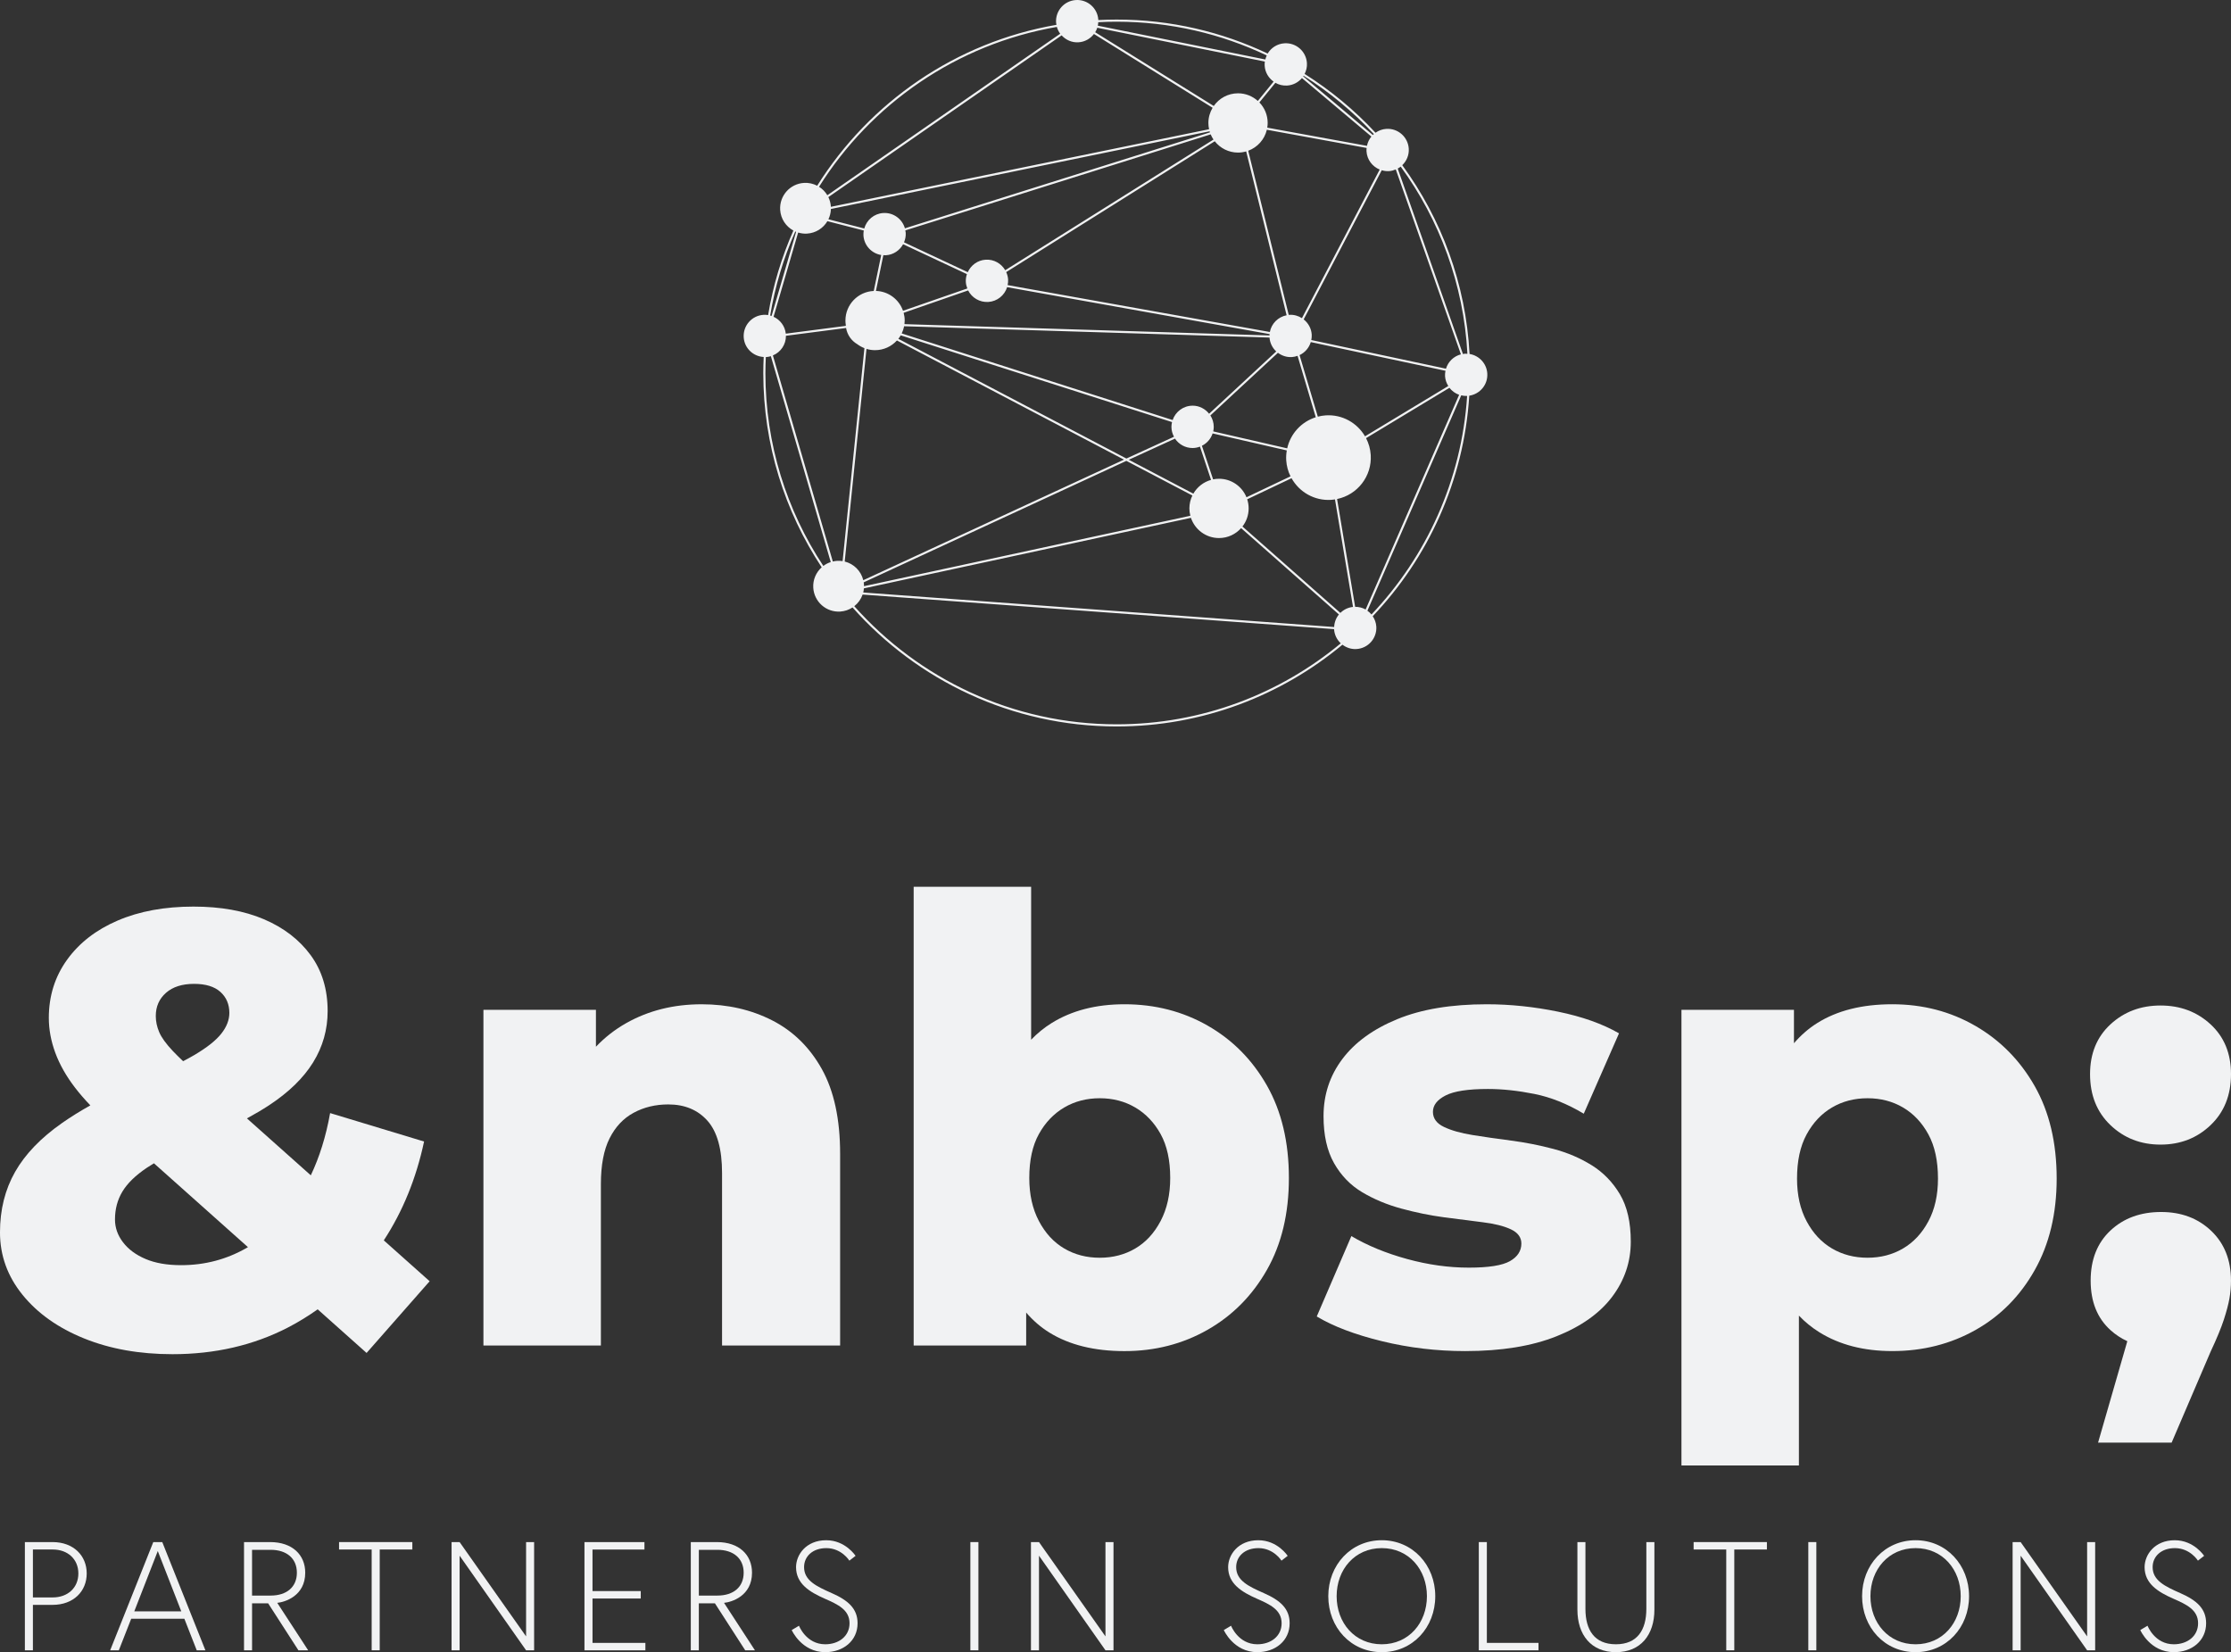 <svg xmlns="http://www.w3.org/2000/svg" id="b" data-name="Layer 2" width="199.519" height="147.739" viewBox="0 0 199.519 147.739"><rect x="0" y="0" width="199.519" height="147.739" fill="#333333" stroke="none"/><g id="c" data-name="Layer 1"><g><g><g><path d="M37.925,102.076l-8.403-2.543c-.37,2.085-.951,3.934-1.727,5.565l-5.712-5.091c.714-.387,1.372-.776,1.966-1.165,1.769-1.161,3.086-2.441,3.953-3.842.865-1.4,1.299-2.93,1.299-4.589,0-1.953-.507-3.621-1.521-5.003-1.014-1.382-2.405-2.451-4.174-3.207-1.77-.755-3.87-1.133-6.302-1.133-2.58,0-4.837.415-6.772,1.244-1.935.829-3.447,2-4.534,3.51-1.088,1.512-1.632,3.244-1.632,5.197,0,1.033.193,2.073.58,3.124.388,1.05.976,2.092,1.77,3.123.396.517.851,1.042,1.363,1.577-.921.519-1.765,1.043-2.524,1.574-1.899,1.327-3.299,2.783-4.202,4.367-.903,1.585-1.354,3.391-1.354,5.418,0,2.064.672,3.925,2.018,5.584,1.345,1.658,3.179,2.958,5.501,3.897,2.322.94,4.957,1.41,7.906,1.41,3.796,0,7.233-.792,10.31-2.377.938-.483,1.826-1.033,2.676-1.634l4.374,3.9,5.639-6.413-4.1-3.655c1.696-2.591,2.897-5.537,3.603-8.84ZM14.844,88.78c.608-.534,1.446-.802,2.515-.802,1.032,0,1.815.24,2.35.719.534.48.802,1.106.802,1.88,0,.627-.24,1.244-.719,1.852-.478.608-1.281,1.244-2.404,1.908-.305.18-.647.366-1.013.557-.351-.334-.666-.645-.923-.917-.608-.644-1.015-1.206-1.216-1.686-.203-.479-.304-.958-.304-1.437,0-.847.304-1.538.912-2.073ZM22.114,111.557c-1.807,1.051-3.779,1.576-5.916,1.576-1.253,0-2.313-.184-3.179-.553-.866-.368-1.539-.865-2.018-1.493-.48-.626-.718-1.308-.718-2.046,0-.921.22-1.75.663-2.488.442-.737,1.17-1.446,2.184-2.128.197-.132.417-.267.638-.401l8.405,7.496c-.02.012-.039.025-.059.037Z" fill="#f1f2f3" stroke-width="0"></path><path d="M69.05,91.24c-1.879-.958-3.98-1.437-6.302-1.437-2.507,0-4.755.562-6.746,1.686-1.013.573-1.915,1.278-2.708,2.112v-3.301h-10.061v30.019h10.504v-14.429c0-1.695.257-3.059.774-4.091.516-1.031,1.234-1.797,2.157-2.294.921-.498,1.953-.746,3.095-.746,1.474,0,2.644.489,3.511,1.465.865.977,1.299,2.534,1.299,4.671v15.424h10.559v-17.138c0-3.096-.544-5.62-1.63-7.574-1.088-1.953-2.571-3.408-4.451-4.367Z" fill="#f1f2f3" stroke-width="0"></path><path d="M107.998,91.71c-2.231-1.272-4.709-1.908-7.436-1.908-2.543,0-4.718.562-6.523,1.686-.668.416-1.276.912-1.825,1.486v-13.676h-10.504v41.021h10.061v-2.948c.607.705,1.295,1.305,2.073,1.787,1.787,1.106,4.026,1.659,6.717,1.659,2.727,0,5.205-.636,7.436-1.907,2.229-1.272,3.998-3.059,5.307-5.362,1.308-2.303,1.962-5.04,1.962-8.21,0-3.206-.655-5.961-1.962-8.265-1.309-2.303-3.078-4.091-5.307-5.362ZM103.796,109.18c-.571,1.087-1.326,1.907-2.266,2.46-.94.553-2.001.829-3.179.829s-2.239-.276-3.179-.829c-.939-.553-1.695-1.373-2.266-2.46-.572-1.087-.857-2.368-.857-3.843,0-1.584.285-2.893.857-3.925.571-1.031,1.327-1.824,2.266-2.377.94-.553,1.999-.829,3.179-.829s2.239.276,3.179.829c.94.553,1.695,1.346,2.266,2.377.571,1.032.857,2.341.857,3.925,0,1.475-.286,2.756-.857,3.843Z" fill="#f1f2f3" stroke-width="0"></path><path d="M142.356,104.204c-1.033-.644-2.175-1.133-3.428-1.465-1.254-.332-2.515-.58-3.787-.746-1.272-.166-2.424-.331-3.455-.498-1.033-.166-1.88-.405-2.543-.719-.663-.313-.995-.764-.995-1.354s.377-1.078,1.133-1.465c.755-.387,2.019-.58,3.787-.58,1.289,0,2.672.148,4.146.442,1.474.295,2.948.885,4.423,1.769l3.152-7.187c-1.475-.848-3.29-1.493-5.445-1.935-2.156-.442-4.285-.664-6.385-.664-3.17,0-5.833.442-7.989,1.327-2.157.885-3.797,2.073-4.92,3.566-1.125,1.493-1.686,3.198-1.686,5.114,0,1.696.313,3.096.94,4.201.627,1.106,1.465,1.972,2.516,2.599,1.051.627,2.22,1.115,3.511,1.465,1.29.351,2.552.608,3.787.774s2.386.313,3.455.442c1.069.129,1.916.341,2.543.635.627.295.94.719.94,1.272,0,.663-.341,1.188-1.023,1.575-.682.387-1.908.581-3.676.581-1.806,0-3.649-.258-5.529-.774-1.879-.516-3.538-1.197-4.975-2.046l-3.096,7.187c1.474.884,3.418,1.622,5.832,2.211,2.414.589,4.893.884,7.436.884,3.243,0,5.971-.442,8.181-1.327,2.212-.884,3.871-2.064,4.976-3.538,1.105-1.474,1.659-3.114,1.659-4.92,0-1.732-.323-3.141-.967-4.229-.646-1.087-1.485-1.953-2.516-2.598Z" fill="#f1f2f3" stroke-width="0"></path><path d="M176.66,91.737c-2.231-1.29-4.708-1.935-7.436-1.935-2.69,0-4.929.562-6.717,1.686-.778.49-1.466,1.094-2.073,1.8v-2.989h-10.061v40.744h10.504v-13.399c.549.574,1.157,1.07,1.824,1.485,1.805,1.125,3.98,1.686,6.523,1.686,2.728,0,5.205-.626,7.436-1.879,2.229-1.253,3.999-3.041,5.307-5.363,1.308-2.322,1.962-5.049,1.962-8.182,0-3.207-.655-5.961-1.962-8.265-1.308-2.303-3.078-4.1-5.307-5.39ZM172.458,109.207c-.572,1.07-1.327,1.88-2.267,2.432-.94.553-2,.829-3.179.829s-2.239-.276-3.179-.829c-.94-.553-1.695-1.363-2.266-2.432-.573-1.069-.858-2.34-.858-3.814,0-1.584.285-2.903.858-3.953.571-1.051,1.326-1.852,2.266-2.405.94-.553,1.999-.829,3.179-.829s2.239.276,3.179.829c.94.553,1.695,1.355,2.267,2.405.571,1.05.856,2.368.856,3.953,0,1.475-.286,2.746-.856,3.814Z" fill="#f1f2f3" stroke-width="0"></path><path d="M193.217,102.352c1.769,0,3.262-.58,4.478-1.742s1.824-2.681,1.824-4.561c0-1.843-.607-3.326-1.824-4.45-1.216-1.124-2.709-1.686-4.478-1.686s-3.262.562-4.478,1.686c-1.216,1.124-1.825,2.608-1.825,4.45,0,1.879.609,3.4,1.825,4.561s2.708,1.742,4.478,1.742Z" fill="#f1f2f3" stroke-width="0"></path><path d="M193.272,108.378c-1.844,0-3.355.553-4.534,1.658-1.18,1.106-1.77,2.599-1.77,4.478s.589,3.354,1.77,4.423c.454.411.957.742,1.509.995l-2.615,9.067h6.579l3.483-8.127c.553-1.179.948-2.137,1.188-2.875.239-.737.405-1.363.497-1.88.091-.516.138-1.05.138-1.603,0-1.842-.589-3.326-1.768-4.45-1.18-1.124-2.673-1.686-4.478-1.686Z" fill="#f1f2f3" stroke-width="0"></path></g><g><path d="M2.224,137.895h2.475c1.88,0,3.056,1.217,3.056,2.807s-1.176,2.807-3.056,2.807h-1.756v4.065h-.719v-9.678ZM4.713,142.844c1.355,0,2.295-.871,2.295-2.143s-.94-2.143-2.295-2.143h-1.77v4.286h1.77Z" fill="#f1f2f3" stroke-width="0"></path><path d="M13.71,137.895h.802l3.857,9.678h-.775l-1.106-2.821h-4.755l-1.106,2.821h-.775l3.857-9.678ZM12.009,144.088h4.204l-2.102-5.392-2.102,5.392Z" fill="#f1f2f3" stroke-width="0"></path><path d="M21.823,137.895h2.336c1.991,0,3.138,1.148,3.138,2.738,0,2.088-1.825,2.627-2.502,2.696l2.765,4.244h-.871l-2.71-4.203h-1.437v4.203h-.719v-9.678ZM24.2,142.678c1.452,0,2.35-.774,2.35-2.046s-.912-2.046-2.35-2.046h-1.659v4.092h1.659Z" fill="#f1f2f3" stroke-width="0"></path><path d="M33.239,138.558h-2.917v-.664h6.554v.664h-2.918v9.014h-.719v-9.014Z" fill="#f1f2f3" stroke-width="0"></path><path d="M41.103,137.895l5.945,8.433v-8.433h.718v9.678h-.718l-5.945-8.461v8.461h-.719v-9.678h.719Z" fill="#f1f2f3" stroke-width="0"></path><path d="M52.989,142.278h4.314v.664h-4.314v3.968h4.728v.664h-5.448v-9.678h5.364v.664h-4.645v3.719Z" fill="#f1f2f3" stroke-width="0"></path><path d="M61.779,137.895h2.336c1.99,0,3.138,1.148,3.138,2.738,0,2.088-1.825,2.627-2.502,2.696l2.765,4.244h-.871l-2.71-4.203h-1.438v4.203h-.718v-9.678ZM64.157,142.678c1.451,0,2.35-.774,2.35-2.046s-.913-2.046-2.35-2.046h-1.659v4.092h1.659Z" fill="#f1f2f3" stroke-width="0"></path><path d="M73.79,142.969c-1.425-.622-2.599-1.369-2.599-2.834,0-1.092.885-2.405,2.695-2.405,1.729,0,2.627,1.396,2.627,1.396l-.553.429s-.691-1.12-2.06-1.12c-1.217,0-1.991.733-1.991,1.7,0,1.189,1.092,1.715,2.474,2.323,1.479.65,2.31,1.397,2.31,2.696,0,1.562-1.272,2.585-2.89,2.585-2.13,0-3-1.977-3-1.977l.65-.387s.636,1.659,2.35,1.659c1.203,0,2.171-.719,2.171-1.88,0-1.203-1.051-1.687-2.184-2.184Z" fill="#f1f2f3" stroke-width="0"></path><path d="M86.78,137.895h.72v9.678h-.72v-9.678Z" fill="#f1f2f3" stroke-width="0"></path><path d="M92.917,137.895l5.945,8.433v-8.433h.719v9.678h-.719l-5.945-8.461v8.461h-.718v-9.678h.718Z" fill="#f1f2f3" stroke-width="0"></path><path d="M112.432,142.969c-1.423-.622-2.599-1.369-2.599-2.834,0-1.092.885-2.405,2.696-2.405,1.728,0,2.627,1.396,2.627,1.396l-.553.429s-.691-1.12-2.061-1.12c-1.216,0-1.991.733-1.991,1.7,0,1.189,1.093,1.715,2.475,2.323,1.479.65,2.308,1.397,2.308,2.696,0,1.562-1.272,2.585-2.889,2.585-2.129,0-3-1.977-3-1.977l.649-.387s.637,1.659,2.351,1.659c1.203,0,2.171-.719,2.171-1.88,0-1.203-1.051-1.687-2.185-2.184Z" fill="#f1f2f3" stroke-width="0"></path><path d="M118.789,142.734c0-2.793,2.032-5.005,4.784-5.005s4.783,2.212,4.783,5.005-2.019,5.005-4.783,5.005-4.784-2.212-4.784-5.005ZM119.536,142.734c0,2.378,1.617,4.3,4.037,4.3s4.037-1.922,4.037-4.3-1.618-4.3-4.037-4.3-4.037,1.921-4.037,4.3Z" fill="#f1f2f3" stroke-width="0"></path><path d="M132.251,137.895h.719v9.014h4.618v.664h-5.337v-9.678Z" fill="#f1f2f3" stroke-width="0"></path><path d="M147.235,137.895h.718v6.042c0,2.254-1.23,3.802-3.443,3.802s-3.442-1.548-3.442-3.802v-6.042h.718v5.972c0,1.881.802,3.166,2.723,3.166s2.724-1.286,2.724-3.166v-5.972Z" fill="#f1f2f3" stroke-width="0"></path><path d="M154.379,138.558h-2.917v-.664h6.553v.664h-2.917v9.014h-.719v-9.014Z" fill="#f1f2f3" stroke-width="0"></path><path d="M161.718,137.895h.718v9.678h-.718v-9.678Z" fill="#f1f2f3" stroke-width="0"></path><path d="M166.527,142.734c0-2.793,2.033-5.005,4.784-5.005s4.783,2.212,4.783,5.005-2.019,5.005-4.783,5.005-4.784-2.212-4.784-5.005ZM167.274,142.734c0,2.378,1.617,4.3,4.037,4.3s4.036-1.922,4.036-4.3-1.617-4.3-4.036-4.3-4.037,1.921-4.037,4.3Z" fill="#f1f2f3" stroke-width="0"></path><path d="M180.707,137.895l5.945,8.433v-8.433h.719v9.678h-.719l-5.945-8.461v8.461h-.718v-9.678h.718Z" fill="#f1f2f3" stroke-width="0"></path><path d="M194.391,142.969c-1.424-.622-2.599-1.369-2.599-2.834,0-1.092.885-2.405,2.696-2.405,1.728,0,2.627,1.396,2.627,1.396l-.553.429s-.691-1.12-2.06-1.12c-1.217,0-1.991.733-1.991,1.7,0,1.189,1.092,1.715,2.474,2.323,1.479.65,2.309,1.397,2.309,2.696,0,1.562-1.272,2.585-2.889,2.585-2.13,0-3-1.977-3-1.977l.649-.387s.636,1.659,2.351,1.659c1.203,0,2.17-.719,2.17-1.88,0-1.203-1.051-1.687-2.184-2.184Z" fill="#f1f2f3" stroke-width="0"></path></g></g><path d="M133.009,33.401c-.056-.899-.733-1.609-1.586-1.748-.335-6.289-2.522-12.093-6.018-16.883.385-.372.617-.898.581-1.475-.065-1.043-.964-1.837-2.007-1.771-.362.023-.69.15-.966.344-1.872-2.015-4.003-3.784-6.34-5.258.147-.291.228-.619.206-.968-.065-1.043-.964-1.837-2.007-1.771-.646.04-1.195.401-1.505.917-4.097-1.944-8.674-3.037-13.502-3.037-.551,0-1.098.015-1.642.043,0-.006.001-.012,0-.019-.065-1.043-.964-1.837-2.007-1.771-1.043.065-1.836.964-1.771,2.007.004.072.022.139.034.209-9.005,1.553-16.714,6.925-21.397,14.388-.354-.184-.759-.279-1.185-.252-1.252.078-2.204,1.157-2.126,2.409.05.809.519,1.49,1.181,1.851-1.053,2.381-1.821,4.914-2.259,7.559-.134-.021-.271-.031-.412-.022-1.043.065-1.836.964-1.771,2.007.06.969.842,1.712,1.788,1.763-.021.475-.036.952-.036,1.433,0,6.414,1.926,12.385,5.222,17.373-.499.448-.798,1.111-.753,1.832.078,1.252,1.157,2.204,2.409,2.126.408-.026.784-.159,1.103-.368,5.794,6.522,14.234,10.641,23.623,10.641,7.671,0,14.71-2.749,20.189-7.311.349.266.786.418,1.258.389,1.043-.065,1.837-.964,1.771-2.007-.022-.346-.141-.659-.32-.927,4.952-5.212,8.148-12.102,8.633-19.721.961-.143,1.673-.993,1.611-1.981ZM119.869,54.808l-8.757-7.727c.347-.448.555-1.008.555-1.619,0-.285-.046-.559-.129-.816l3.965-1.884c.688,1.232,2.037,2.03,3.539,1.936.117-.007.233-.022.347-.039l1.611,9.612c-.444.046-.834.243-1.131.537ZM77.267,52.418c0-.047.001-.093-.002-.14-.004-.07-.013-.138-.023-.205l23.489-10.861,5.903,3.097c-.169.349-.267.739-.267,1.153,0,.228.032.448.086.659l-29.186,6.296ZM74.308,18.687l33.867-6.947c.01.033.02.065.031.097l-27.28,8.58c-.239-.837-1.032-1.426-1.936-1.369-.826.051-1.487.628-1.698,1.383l-3.207-.822c.135-.281.214-.592.223-.92ZM123.388,15.162l-6.955,13.288c-.326-.209-.716-.324-1.133-.298-.017.001-.032.007-.049.008l-3.623-14.68c.828-.304,1.462-1.007,1.666-1.878l8.924,1.628c-.01.099-.018.198-.011.301.047.75.528,1.365,1.18,1.631ZM80.339,30.298c.077-.098.148-.202.211-.311l24.264,7.756c-.032.138-.053.28-.053.428,0,.321.088.619.229.884l-4.256,1.948-20.395-10.704ZM80.962,20.603l27.31-8.589c.068.164.153.32.251.466l-18.626,11.684c-.349-.599-1.009-.988-1.748-.942-.725.045-1.321.497-1.601,1.116l-5.702-2.67c.111-.261.171-.548.152-.851-.005-.074-.023-.144-.035-.215ZM106.654,36.277c-.831,0-1.53.539-1.784,1.284l-24.23-7.745c.098-.202.173-.417.217-.643l32.676,1.012c.038.495.264.93.602,1.243l-6.005,5.569c-.347-.436-.876-.722-1.476-.722ZM113.565,29.688l-23.453-4.194c.034-.162.054-.328.043-.501-.015-.237-.077-.458-.17-.662l18.651-11.7c.485.616,1.236,1.013,2.081,1.013.254,0,.498-.038.73-.104l3.615,14.651c-.767.147-1.355.745-1.499,1.497ZM88.384,27.001c.804-.05,1.455-.597,1.683-1.322l23.472,4.197c-.003.04-.004.08-.005.12l-32.649-1.011c.013-.106.022-.214.022-.324,0-.239-.035-.47-.094-.69l5.767-2.001c.332.651,1.027,1.079,1.804,1.031ZM105.08,39.221c.34.507.917.842,1.574.842.233,0,.453-.048.659-.125l.991,2.974c-.675.189-1.241.637-1.583,1.231l-5.774-3.031,4.134-1.892ZM109.017,42.812c-.181,0-.358.018-.53.053l-1-3.004c.452-.223.798-.619.957-1.104l6.634,1.521c-.049.284-.069.577-.051.877.032.517.167,1.003.384,1.44l-3.939,1.871c-.394-.97-1.344-1.655-2.455-1.655ZM115.114,40.093l-6.614-1.517c.029-.131.046-.267.046-.407,0-.376-.113-.725-.302-1.02l6.041-5.603c.348.262.782.412,1.251.383.178-.011.345-.054.505-.11l1.63,5.492c-1.288.404-2.264,1.47-2.557,2.781ZM79.225,22.825c.674-.042,1.239-.434,1.54-.986l5.707,2.673c-.075.225-.112.466-.096.718.013.2.064.387.133.565l-5.752,1.996c-.353-1.012-1.299-1.743-2.423-1.775l.665-3.198c.075.004.149.013.227.009ZM78.257,31.312c.776,0,1.471-.335,1.956-.866l20.307,10.656-23.316,10.781c-.201-.828-.849-1.469-1.662-1.669l1.948-19.015c.243.074.501.114.768.114ZM118.571,37.142c-.247.016-.487.056-.718.116l-1.634-5.505c.485-.227.849-.651,1.005-1.164l12.045,2.565c-.031.156-.049.316-.039.483.02.326.129.622.291.881l-7.447,4.497c-.699-1.196-2.027-1.965-3.504-1.873ZM129.314,32.97l-12.045-2.565c.031-.156.049-.316.039-.482-.035-.558-.313-1.04-.72-1.362l6.981-13.338c.205.06.421.093.646.079.218-.014.42-.071.611-.15l5.824,16.535c-.646.165-1.146.659-1.336,1.283ZM122.248,13.043l-8.917-1.627c.022-.138.037-.278.037-.422,0-.714-.283-1.36-.742-1.836l1.431-1.753c.309.176.67.269,1.051.245.536-.033,1.004-.289,1.325-.669l6.21,5.228c-.197.238-.333.523-.395.835ZM113.9,7.297l-1.412,1.729c-.47-.423-1.089-.683-1.771-.683-.899,0-1.692.449-2.171,1.134l-10.603-6.593c.078-.126.141-.261.187-.403l14.984,3.024c-.016.121-.022.246-.014.373.037.594.349,1.1.799,1.419ZM96.453,3.782c.569-.036,1.058-.324,1.379-.744l10.612,6.599c-.238.397-.377.86-.377,1.357,0,.193.022.38.061.562l-33.822,6.938s0-.009,0-.013c-.019-.307-.099-.596-.226-.856l20.861-14.464c.373.41.916.659,1.512.622ZM72.18,20.889c.78-.049,1.443-.486,1.814-1.111l3.253.834c-.025.143-.038.29-.029.442.056.901.735,1.612,1.59,1.749l-.668,3.215c-1.409.062-2.533,1.22-2.533,2.644,0,.129.012.254.03.378,0,.034.003.067.005.1l-5.368.697c-.075-.683-.505-1.242-1.095-1.511l2.199-7.532c.253.077.523.114.803.096ZM70.285,30.026l5.38-.698c.104.619.479,1.144,1.001,1.449.194.146.409.266.64.355l-1.951,19.044c-.161-.026-.328-.035-.497-.025-.131.008-.257.03-.38.059l-5.359-18.427c.697-.288,1.173-.971,1.167-1.758ZM77.259,52.613l29.246-6.309c.352,1.051,1.342,1.809,2.512,1.809.786,0,1.49-.344,1.976-.888l8.747,7.721c-.256.31-.408.7-.426,1.123l-42.115-3.088c.031-.12.05-.243.06-.369ZM121.191,54.263l-1.616-9.64c1.816-.375,3.129-2.034,3.01-3.939-.034-.543-.183-1.051-.418-1.505l7.456-4.502c.222.286.523.506.869.628l-8.364,19.198c-.278-.158-.598-.241-.937-.24ZM131.232,31.638c-.076-.004-.152-.013-.23-.009-.059.004-.114.019-.172.028l-5.832-16.585c.094-.051.185-.107.268-.172,3.462,4.752,5.629,10.504,5.966,16.738ZM122.864,11.986c-.031.027-.061.056-.09.085l-6.229-5.245c.012-.017.025-.033.036-.05,2.315,1.461,4.427,3.214,6.283,5.21ZM99.866,1.94c4.799,0,9.347,1.085,13.42,3.017-.054.116-.097.236-.127.363l-14.982-3.024c.022-.102.035-.206.04-.313.546-.028,1.096-.044,1.649-.044ZM94.514,2.406c.063.224.167.43.301.611l-20.827,14.441c-.184-.308-.439-.567-.741-.757,4.656-7.415,12.318-12.752,21.267-14.295ZM71.122,20.7c.025.011.051.021.076.031l-2.195,7.519c-.041-.014-.084-.02-.126-.031.435-2.631,1.198-5.15,2.245-7.519ZM68.451,33.355c0-.478.015-.953.036-1.426.01,0,.02.002.03.001.147-.009.287-.039.423-.079l5.354,18.41c-.242.079-.466.195-.664.345-3.27-4.955-5.18-10.883-5.18-17.251ZM76.397,54.208c.34-.267.602-.627.746-1.041l42.163,3.091s0,.005,0,.007c.031.502.259.943.6,1.262-5.443,4.52-12.429,7.242-20.04,7.242-9.325,0-17.71-4.088-23.468-10.562ZM122.287,54.612l8.392-19.261c.169.041.345.065.527.056-.489,7.546-3.654,14.371-8.554,19.54-.106-.128-.229-.238-.365-.335Z" fill="#f1f2f3" stroke-width="0"></path></g></g></svg>